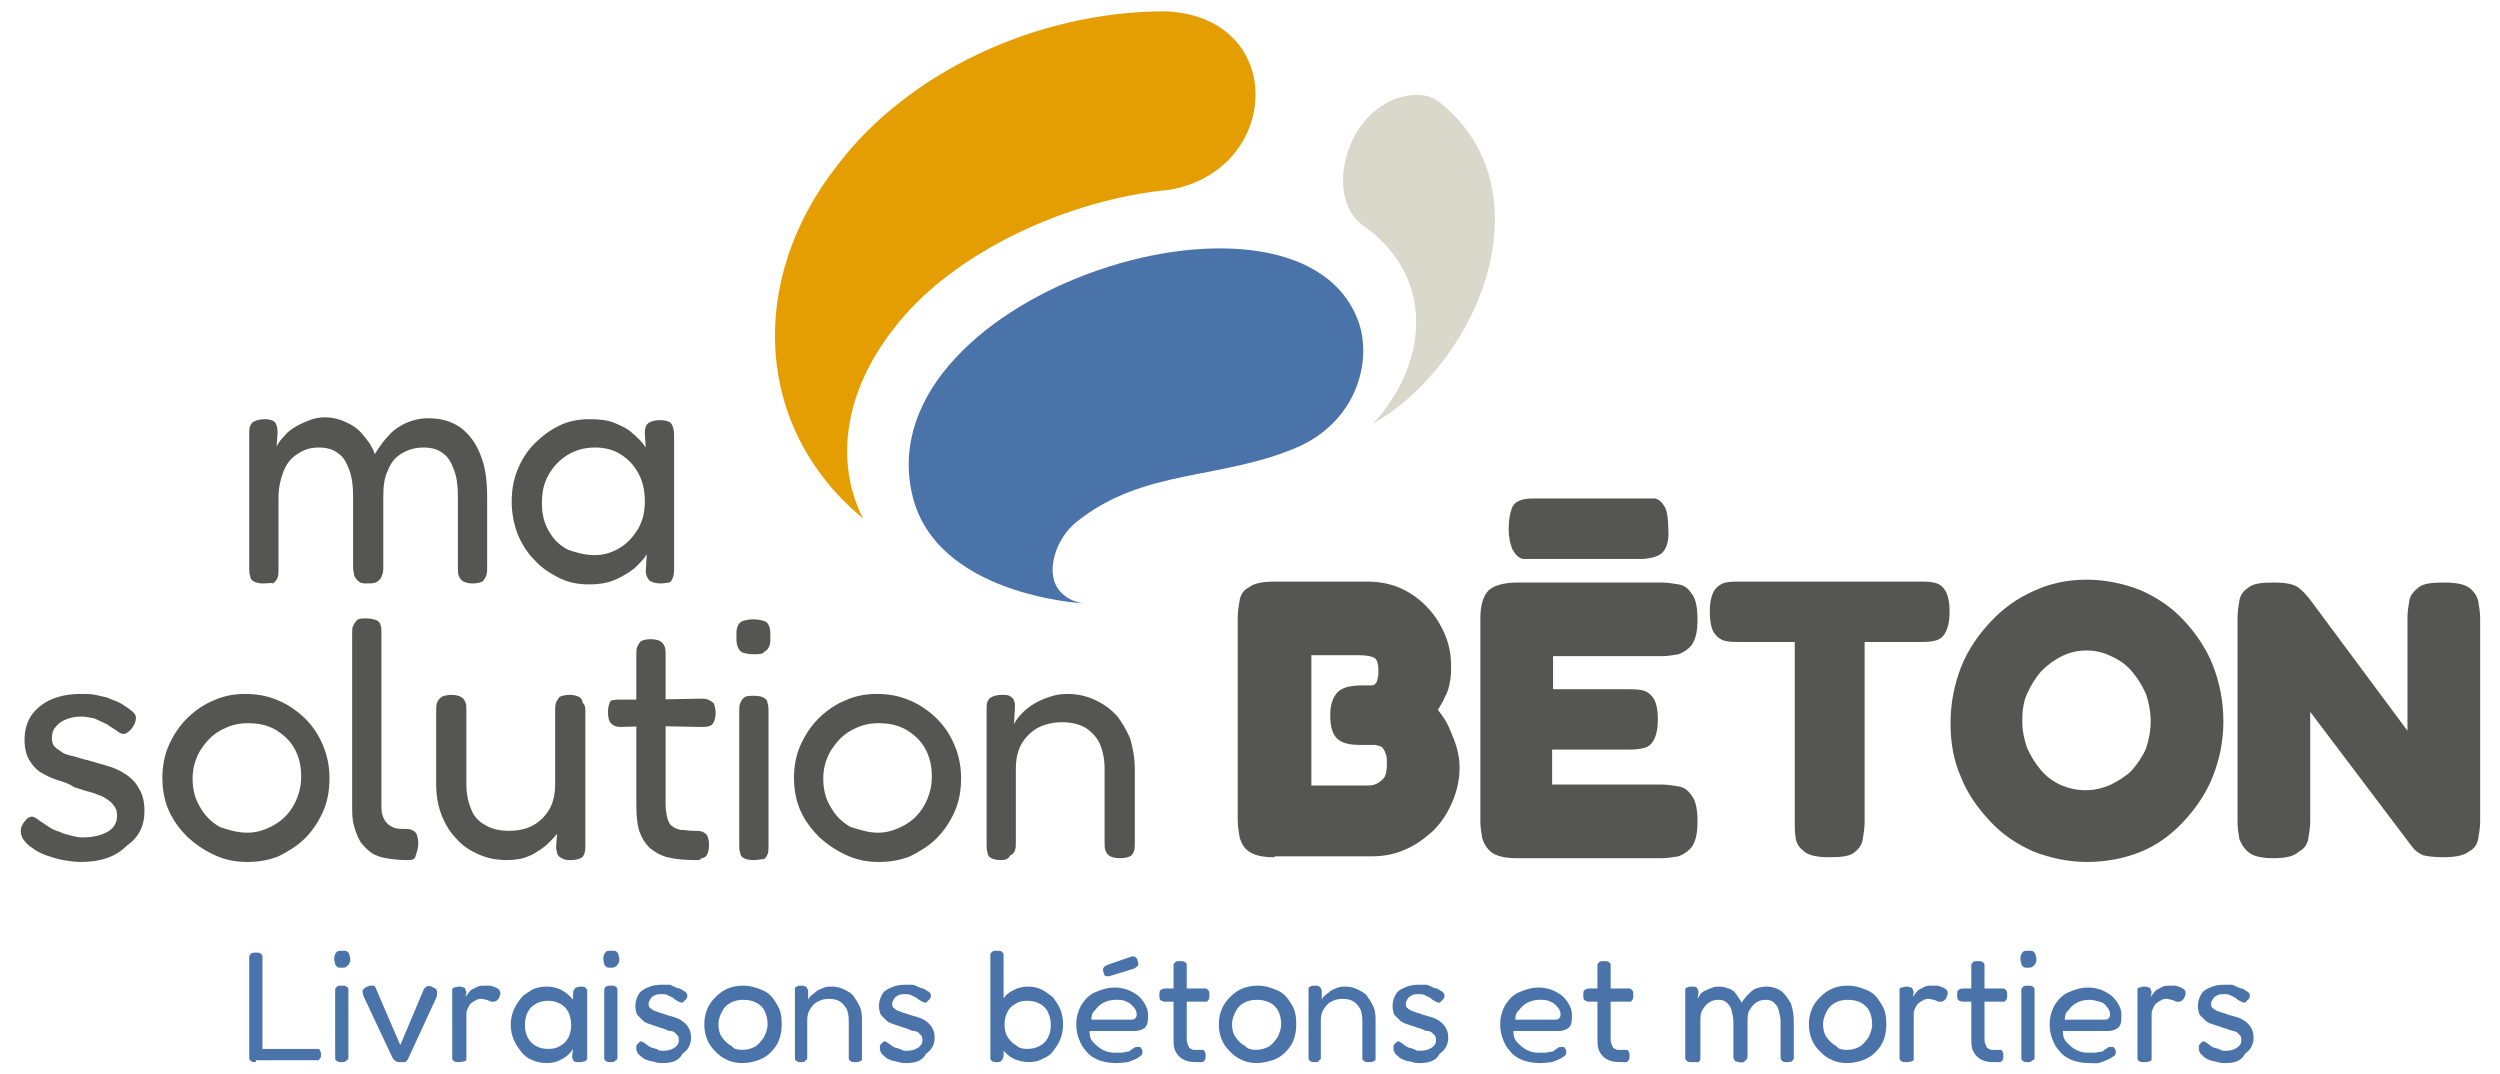 <?xml version="1.0" encoding="utf-8"?>
<!-- Generator: Adobe Illustrator 27.8.0, SVG Export Plug-In . SVG Version: 6.00 Build 0)  -->
<svg version="1.1" id="Calque_1" xmlns="http://www.w3.org/2000/svg" xmlns:xlink="http://www.w3.org/1999/xlink" x="0px" y="0px"
	 viewBox="0 0 264.8 113.8" style="enable-background:new 0 0 264.8 113.8;" xml:space="preserve">
<style type="text/css">
	.st0{fill:#555552;}
	.st1{fill:#E59E02;}
	.st2{fill:#4973A9;}
	.st3{fill:#DAD8CA;}
</style>
<g>
	<g>
		<path class="st0" d="M135,90.8c-1.3,0-2.1-0.2-2.7-0.6s-0.8-0.9-1-1.5c-0.1-0.6-0.2-1.2-0.2-1.9V65.4c0-0.6,0.1-1.2,0.2-1.8
			c0.1-0.6,0.4-1.1,1-1.4c0.5-0.4,1.4-0.6,2.7-0.6h9.8c1.7,0,3.2,0.4,4.5,1.2c1.3,0.8,2.4,1.9,3.2,3.3c0.8,1.4,1.2,2.8,1.2,4.4
			c0,0.5,0,1.1-0.1,1.6c-0.1,0.5-0.2,1.1-0.5,1.6c-0.2,0.5-0.5,1-0.8,1.5c0.5,0.6,0.9,1.2,1.2,1.9c0.3,0.7,0.6,1.4,0.8,2.1
			c0.2,0.7,0.3,1.4,0.3,2.1c0,1.3-0.3,2.6-0.8,3.7c-0.5,1.2-1.2,2.2-2,3c-0.9,0.8-1.8,1.5-3,2c-1.1,0.5-2.3,0.7-3.5,0.7H135z
			 M138.8,83.2h6c0.2,0,0.5,0,0.8-0.1c0.3-0.1,0.6-0.3,0.9-0.6c0.3-0.3,0.4-0.9,0.4-1.6c0-0.4,0-0.7-0.1-1c-0.1-0.3-0.2-0.5-0.3-0.6
			c-0.1-0.2-0.3-0.3-0.5-0.3c-0.2-0.1-0.4-0.1-0.6-0.1c-0.2,0-0.5,0-0.8,0H144c-1.1,0-1.9-0.2-2.4-0.7c-0.5-0.5-0.7-1.3-0.7-2.5
			c0-1.1,0.3-1.9,0.8-2.4c0.5-0.5,1.4-0.7,2.5-0.7h0.5c0.2,0,0.4,0,0.6,0c0.2,0,0.3-0.1,0.4-0.2c0.1-0.1,0.2-0.3,0.2-0.5
			c0.1-0.2,0.1-0.5,0.1-0.9c0-0.6-0.1-1.1-0.4-1.3c-0.3-0.2-0.9-0.3-1.7-0.3h-5V83.2z"/>
		<path class="st0" d="M160.7,90.9c-1.3,0-2.1-0.2-2.7-0.6c-0.5-0.4-0.8-0.9-1-1.5c-0.1-0.6-0.2-1.2-0.2-1.8V65.5
			c0-1.4,0.3-2.4,0.9-3c0.6-0.5,1.6-0.8,3.1-0.8H176c0.6,0,1.2,0.1,1.8,0.2c0.6,0.1,1,0.4,1.4,1c0.4,0.5,0.6,1.4,0.6,2.7
			c0,1.3-0.2,2.1-0.6,2.7c-0.4,0.5-0.9,0.8-1.4,1c-0.6,0.1-1.2,0.2-1.8,0.2h-11.5V73h7.7c0.6,0,1.2,0,1.7,0.1
			c0.5,0.1,0.9,0.4,1.2,0.8c0.3,0.4,0.5,1.2,0.5,2.3c0,1.1-0.2,1.8-0.5,2.3c-0.3,0.5-0.7,0.7-1.3,0.8c-0.5,0.1-1.1,0.1-1.8,0.1h-7.6
			v3.7H176c0.6,0,1.2,0.1,1.8,0.2c0.6,0.1,1,0.4,1.4,1c0.4,0.5,0.6,1.4,0.6,2.7c0,1.3-0.2,2.1-0.6,2.7c-0.4,0.5-0.9,0.8-1.4,1
			c-0.6,0.1-1.2,0.2-1.8,0.2H160.7z M161.3,59.2c-0.5-0.1-0.8-0.5-1.1-1c-0.2-0.5-0.4-1.2-0.4-2.1c0-1.2,0.2-2.1,0.5-2.6
			c0.4-0.5,1.1-0.7,2.1-0.7l12.9,0c0.5,0.1,0.8,0.5,1.1,1c0.2,0.5,0.3,1.2,0.3,2.1c0.1,1.2-0.1,2-0.5,2.5c-0.4,0.5-1.1,0.7-2.1,0.8
			L161.3,59.2z"/>
		<path class="st0" d="M203.3,61.6c0.5,0,1,0,1.5,0.1c0.5,0.1,0.9,0.3,1.2,0.8c0.3,0.4,0.5,1.2,0.5,2.3c0,1.1-0.2,1.8-0.5,2.3
			c-0.3,0.5-0.7,0.7-1.2,0.8c-0.5,0.1-1,0.1-1.5,0.1h-5.8v19.1c0,0.6-0.1,1.2-0.2,1.8c-0.1,0.6-0.4,1-0.9,1.4
			c-0.5,0.4-1.4,0.5-2.7,0.5c-1.2,0-2.1-0.2-2.6-0.6c-0.5-0.4-0.8-0.8-0.9-1.4c-0.1-0.6-0.1-1.2-0.1-1.8v-19h-5.8
			c-0.5,0-1,0-1.5-0.1c-0.5-0.1-0.9-0.4-1.2-0.8c-0.3-0.4-0.5-1.2-0.5-2.3c0-1.1,0.2-1.8,0.5-2.3c0.3-0.4,0.7-0.7,1.2-0.8
			c0.5-0.1,1-0.1,1.5-0.1H203.3z"/>
		<path class="st0" d="M221.1,91.3c-2,0-3.9-0.4-5.7-1.1c-1.8-0.8-3.3-1.8-4.6-3.2c-1.3-1.4-2.4-2.9-3.1-4.7
			c-0.8-1.8-1.1-3.7-1.1-5.7c0-2.1,0.4-4.1,1.1-5.9c0.7-1.8,1.8-3.4,3.1-4.8c1.3-1.4,2.8-2.5,4.6-3.3c1.7-0.8,3.6-1.2,5.6-1.2
			c2,0,3.9,0.4,5.7,1.1c1.8,0.8,3.3,1.8,4.6,3.2c1.3,1.4,2.4,3,3.1,4.8s1.1,3.8,1.1,5.9c0,2.1-0.4,4-1.1,5.8
			c-0.7,1.8-1.8,3.4-3.1,4.8c-1.3,1.4-2.8,2.5-4.5,3.2S223.1,91.3,221.1,91.3z M220.9,83.7c0.9,0,1.8-0.2,2.7-0.6
			c0.8-0.4,1.6-0.9,2.2-1.5c0.6-0.7,1.1-1.4,1.5-2.3c0.3-0.9,0.5-1.9,0.5-2.9s-0.2-2-0.5-2.9c-0.4-0.9-0.9-1.7-1.5-2.4
			c-0.6-0.7-1.3-1.2-2.2-1.6c-0.8-0.4-1.7-0.6-2.6-0.6c-0.9,0-1.8,0.2-2.6,0.6c-0.8,0.4-1.5,0.9-2.2,1.6c-0.6,0.7-1.1,1.5-1.5,2.4
			c-0.4,0.9-0.5,1.8-0.5,2.9c0,1,0.2,1.9,0.5,2.8c0.4,0.9,0.9,1.7,1.5,2.4c0.6,0.7,1.3,1.2,2.2,1.6C219.1,83.5,220,83.7,220.9,83.7z
			"/>
		<path class="st0" d="M240.8,90.9c-1.2,0-2.1-0.2-2.6-0.6c-0.5-0.4-0.8-0.9-1-1.4c-0.1-0.6-0.2-1.2-0.2-1.8V65.4
			c0-0.6,0.1-1.2,0.2-1.8c0.1-0.6,0.4-1,1-1.4c0.5-0.4,1.4-0.5,2.7-0.5c1.2,0,2.1,0.2,2.5,0.5c0.4,0.3,0.8,0.7,1.2,1.2l10.4,14v-12
			c0-0.6,0.1-1.2,0.2-1.8c0.1-0.6,0.5-1,1-1.4c0.5-0.4,1.4-0.5,2.7-0.5c1.3,0,2.2,0.2,2.7,0.6c0.5,0.4,0.8,0.9,0.9,1.4
			c0.1,0.6,0.2,1.2,0.2,1.8v21.5c0,0.6-0.1,1.2-0.2,1.8c-0.1,0.6-0.4,1.1-1,1.4c-0.5,0.4-1.4,0.6-2.7,0.6c-0.9,0-1.7-0.1-2.1-0.2
			c-0.5-0.2-0.9-0.5-1.2-0.9l-10.8-14.3v11.6c0,0.6-0.1,1.2-0.2,1.8c-0.1,0.6-0.4,1.1-1,1.4C243,90.7,242.1,90.9,240.8,90.9z"/>
	</g>
	<g>
		<g>
			<path class="st0" d="M8.5,91.3c-0.6,0-1.2-0.1-1.8-0.2c-0.6-0.1-1.2-0.3-1.8-0.5c-0.6-0.2-1.1-0.5-1.5-0.8c-0.5-0.3-0.8-0.7-1-1
				c-0.1-0.2-0.2-0.5-0.2-0.7c0-0.2,0-0.4,0.1-0.6c0.1-0.2,0.2-0.4,0.4-0.6c0.2-0.3,0.5-0.4,0.7-0.4c0.2,0,0.5,0.2,0.9,0.5
				c0.3,0.2,0.6,0.4,0.9,0.6c0.3,0.2,0.7,0.4,1.1,0.5c0.4,0.2,0.8,0.3,1.2,0.4c0.4,0.1,0.8,0.2,1.2,0.2c1.1,0,2-0.2,2.7-0.6
				c0.7-0.4,1-1,1-1.7c0-0.4-0.1-0.8-0.3-1c-0.2-0.3-0.4-0.5-0.7-0.7c-0.3-0.2-0.6-0.4-1-0.5c-0.4-0.2-0.8-0.3-1.2-0.4
				c-0.4-0.1-0.9-0.3-1.3-0.4C7.3,83,6.7,82.8,6,82.6c-0.6-0.2-1.2-0.5-1.7-0.8c-0.5-0.3-0.9-0.8-1.2-1.3c-0.3-0.5-0.5-1.2-0.5-2.1
				c0-1,0.2-1.8,0.7-2.6c0.5-0.7,1.2-1.3,2.1-1.7c0.9-0.4,2-0.6,3.2-0.6c0.5,0,1,0,1.5,0.1c0.5,0.1,0.9,0.2,1.3,0.3
				c0.4,0.2,0.8,0.3,1.2,0.5c0.4,0.2,0.8,0.5,1.1,0.7c0.4,0.3,0.7,0.6,0.7,0.9c0,0.3-0.1,0.7-0.4,1.1c-0.2,0.3-0.5,0.5-0.7,0.6
				c-0.3,0.1-0.5,0-0.8-0.2c-0.4-0.3-0.8-0.5-1.2-0.8c-0.4-0.2-0.9-0.4-1.3-0.6c-0.5-0.1-0.9-0.2-1.4-0.2c-0.6,0-1.1,0.1-1.6,0.3
				c-0.5,0.2-0.8,0.4-1.1,0.8c-0.3,0.3-0.4,0.7-0.4,1.2c0,0.4,0.1,0.7,0.3,0.9c0.2,0.2,0.5,0.4,0.8,0.6c0.3,0.2,0.7,0.3,1.2,0.4
				c0.4,0.1,0.9,0.3,1.4,0.4c0.7,0.2,1.4,0.4,2.1,0.6s1.4,0.5,2,0.9c0.6,0.4,1.1,0.9,1.4,1.5c0.4,0.6,0.6,1.4,0.6,2.4
				c0,1.6-0.6,2.8-1.9,3.7C12.2,90.8,10.6,91.3,8.5,91.3z"/>
			<path class="st0" d="M26.2,91.3c-1.2,0-2.3-0.2-3.4-0.7c-1.1-0.5-2-1.1-2.9-1.9c-0.8-0.8-1.5-1.7-2-2.8c-0.5-1.1-0.7-2.3-0.7-3.5
				c0-1.2,0.2-2.4,0.7-3.5c0.5-1.1,1.1-2,1.9-2.8c0.8-0.8,1.8-1.5,2.8-1.9c1.1-0.5,2.2-0.7,3.4-0.7c1.7,0,3.1,0.4,4.5,1.2
				c1.3,0.8,2.4,1.8,3.2,3.2s1.2,2.9,1.2,4.5c0,1.3-0.2,2.5-0.7,3.6c-0.5,1.1-1.1,2-1.9,2.8c-0.8,0.8-1.8,1.4-2.8,1.9
				C28.5,91.1,27.4,91.3,26.2,91.3z M26.2,88.2c1,0,1.9-0.3,2.8-0.8c0.9-0.5,1.6-1.2,2.1-2.1c0.5-0.9,0.8-1.9,0.8-3s-0.2-2.1-0.7-3
				c-0.5-0.9-1.2-1.5-2-2c-0.9-0.5-1.8-0.7-3-0.7c-1.1,0-2,0.3-2.9,0.8c-0.9,0.5-1.5,1.2-2.1,2.1c-0.5,0.9-0.8,1.8-0.8,3
				c0,1.2,0.3,2.2,0.8,3c0.5,0.9,1.2,1.6,2.1,2.1C24.2,87.9,25.1,88.2,26.2,88.2z"/>
			<path class="st0" d="M43,91.1c-0.8,0-1.5-0.1-2.1-0.2s-1.2-0.3-1.6-0.6c-0.4-0.3-0.8-0.7-1.1-1.1c-0.3-0.5-0.5-1-0.7-1.7
				s-0.2-1.4-0.2-2.3v-18c0-0.4,0-0.7,0.1-0.9c0.1-0.2,0.2-0.4,0.4-0.6s0.6-0.2,1-0.2c0.5,0,0.8,0.1,1.1,0.2
				c0.2,0.1,0.4,0.3,0.4,0.5c0.1,0.2,0.1,0.5,0.1,0.9v18c0,0.5,0,0.9,0.1,1.2c0.1,0.3,0.2,0.6,0.5,0.9c0.2,0.2,0.5,0.4,0.8,0.5
				c0.3,0.1,0.7,0.1,1.1,0.1c0.3,0,0.5,0,0.7,0.1c0.2,0.1,0.4,0.2,0.5,0.4s0.2,0.6,0.2,1c0,0.5-0.1,0.8-0.2,1.1S44,90.9,43.8,91
				C43.6,91.1,43.3,91.1,43,91.1z"/>
			<path class="st0" d="M53.7,91.1c-1.1,0-2.1-0.2-3-0.6c-0.9-0.4-1.7-0.9-2.3-1.6c-0.7-0.7-1.2-1.5-1.6-2.5c-0.4-1-0.6-2.1-0.6-3.3
				v-7.8c0-0.3,0-0.6,0.1-0.9c0.1-0.2,0.2-0.4,0.5-0.6c0.2-0.1,0.6-0.2,1-0.2c0.5,0,0.8,0.1,1,0.2c0.2,0.1,0.4,0.3,0.5,0.6
				c0.1,0.2,0.1,0.5,0.1,0.9v7.8c0,1,0.2,1.9,0.5,2.6c0.3,0.8,0.8,1.3,1.5,1.7c0.7,0.4,1.5,0.6,2.5,0.6c1,0,1.9-0.2,2.6-0.6
				c0.7-0.4,1.3-1,1.7-1.7s0.6-1.6,0.6-2.6v-7.8c0-0.3,0-0.6,0.1-0.9c0.1-0.2,0.2-0.4,0.4-0.6c0.2-0.1,0.6-0.2,1-0.2
				c0.5,0,0.8,0.1,1,0.2c0.2,0.1,0.4,0.3,0.4,0.6C62,74.7,62,75,62,75.3v14.3c0,0.3,0,0.5-0.1,0.8s-0.2,0.4-0.4,0.5
				c-0.2,0.1-0.6,0.2-1,0.2c-0.3,0-0.6,0-0.8-0.1c-0.2-0.1-0.4-0.2-0.5-0.3c-0.1-0.1-0.2-0.3-0.2-0.4c0-0.2-0.1-0.3-0.1-0.5l0.1-1.5
				c-0.2,0.3-0.5,0.6-0.9,1c-0.3,0.3-0.7,0.6-1.2,0.9c-0.4,0.3-0.9,0.5-1.5,0.7C55,91,54.4,91.1,53.7,91.1z"/>
			<path class="st0" d="M65.6,74.1l3.5,0l5-0.1c0.3,0,0.6,0,0.9,0.1c0.2,0.1,0.4,0.2,0.6,0.4c0.1,0.2,0.2,0.6,0.2,1s-0.1,0.8-0.2,1
				c-0.1,0.2-0.3,0.4-0.5,0.4c-0.2,0.1-0.5,0.1-0.9,0.1l-4.9-0.1l-3.6,0.1c-0.5,0-0.8-0.2-1-0.4c-0.2-0.2-0.3-0.6-0.3-1.2
				c0-0.5,0.1-0.9,0.3-1.2C64.7,74.2,65.1,74.1,65.6,74.1z M73.6,91.1c-1.1,0-2.1-0.1-2.9-0.3c-0.8-0.2-1.4-0.6-1.9-1
				c-0.5-0.5-0.8-1-1.1-1.8c-0.2-0.7-0.3-1.6-0.3-2.7V69.4c0-0.4,0-0.7,0.1-0.9c0.1-0.2,0.2-0.4,0.4-0.6c0.2-0.1,0.6-0.2,1-0.2
				c0.5,0,0.8,0.1,1,0.2c0.2,0.1,0.4,0.3,0.5,0.6c0.1,0.2,0.1,0.5,0.1,0.8v15.9c0,0.6,0.1,1.1,0.2,1.5c0.1,0.4,0.3,0.7,0.5,0.8
				c0.2,0.2,0.5,0.3,0.9,0.4c0.4,0,0.9,0.1,1.4,0.1c0.4,0,0.7,0,0.9,0.1c0.2,0.1,0.4,0.2,0.5,0.4c0.1,0.2,0.2,0.5,0.2,1
				c0,0.5-0.1,0.8-0.2,1c-0.1,0.2-0.3,0.4-0.6,0.4C74.2,91.1,74,91.1,73.6,91.1z"/>
			<path class="st0" d="M79.8,69.3c-0.5,0-0.9-0.1-1.2-0.2c-0.3-0.2-0.4-0.4-0.5-0.7s-0.1-0.6-0.1-1s0-0.7,0.1-1
				c0.1-0.3,0.3-0.5,0.5-0.6c0.3-0.1,0.7-0.2,1.2-0.2c0.5,0,0.9,0.1,1.2,0.2c0.3,0.1,0.4,0.4,0.5,0.6c0.1,0.3,0.1,0.6,0.1,1
				c0,0.4,0,0.7-0.1,1c-0.1,0.3-0.3,0.5-0.5,0.6C80.8,69.3,80.4,69.3,79.8,69.3z M79.8,91.1c-0.5,0-0.8-0.1-1-0.2
				c-0.2-0.1-0.4-0.3-0.4-0.6c-0.1-0.2-0.1-0.5-0.1-0.9V75.3c0-0.3,0-0.6,0.1-0.8c0.1-0.3,0.2-0.4,0.4-0.6s0.6-0.2,1.1-0.2
				c0.5,0,0.8,0.1,1,0.2c0.2,0.1,0.4,0.3,0.4,0.6c0.1,0.3,0.1,0.5,0.1,0.9v14.2c0,0.3,0,0.6-0.1,0.9c-0.1,0.2-0.2,0.4-0.4,0.5
				C80.6,91,80.3,91.1,79.8,91.1z"/>
			<path class="st0" d="M93.1,91.3c-1.2,0-2.3-0.2-3.4-0.7c-1.1-0.5-2-1.1-2.9-1.9c-0.8-0.8-1.5-1.7-2-2.8c-0.5-1.1-0.7-2.3-0.7-3.5
				c0-1.2,0.2-2.4,0.7-3.5c0.5-1.1,1.1-2,1.9-2.8c0.8-0.8,1.8-1.5,2.8-1.9c1.1-0.5,2.2-0.7,3.4-0.7c1.7,0,3.1,0.4,4.5,1.2
				c1.3,0.8,2.4,1.8,3.2,3.2s1.2,2.9,1.2,4.5c0,1.3-0.2,2.5-0.7,3.6c-0.5,1.1-1.1,2-1.9,2.8c-0.8,0.8-1.8,1.4-2.8,1.9
				C95.4,91.1,94.3,91.3,93.1,91.3z M93,88.2c1,0,1.9-0.3,2.8-0.8c0.9-0.5,1.6-1.2,2.1-2.1c0.5-0.9,0.8-1.9,0.8-3s-0.2-2.1-0.7-3
				c-0.5-0.9-1.2-1.5-2-2c-0.9-0.5-1.8-0.7-3-0.7c-1.1,0-2,0.3-2.9,0.8c-0.9,0.5-1.5,1.2-2.1,2.1c-0.5,0.9-0.8,1.8-0.8,3
				c0,1.2,0.3,2.2,0.8,3c0.5,0.9,1.2,1.6,2.1,2.1C91.1,87.9,92,88.2,93,88.2z"/>
			<path class="st0" d="M106,91.1c-0.5,0-0.8-0.1-1-0.2c-0.2-0.1-0.4-0.3-0.4-0.6c-0.1-0.2-0.1-0.5-0.1-0.9V75.1
				c0-0.3,0-0.6,0.1-0.8c0.1-0.2,0.2-0.4,0.5-0.5c0.2-0.1,0.6-0.2,1-0.2c0.4,0,0.6,0,0.8,0.1c0.2,0.1,0.3,0.2,0.4,0.3
				c0.1,0.1,0.1,0.3,0.2,0.5c0,0.2,0,0.3,0,0.5l-0.1,1.7c0.2-0.4,0.5-0.8,0.9-1.2s0.8-0.7,1.3-1c0.5-0.3,1-0.5,1.6-0.7
				c0.6-0.2,1.2-0.3,1.8-0.3c1.1,0,2,0.2,2.9,0.6c0.9,0.4,1.6,0.9,2.3,1.6c0.6,0.7,1.1,1.6,1.5,2.5c0.3,1,0.5,2.1,0.5,3.3v7.8
				c0,0.3,0,0.6-0.1,0.9c-0.1,0.2-0.2,0.4-0.4,0.5c-0.2,0.1-0.6,0.2-1.1,0.2c-0.5,0-0.8-0.1-1-0.2c-0.2-0.1-0.4-0.3-0.5-0.6
				c-0.1-0.2-0.1-0.5-0.1-0.9v-7.8c0-1-0.2-1.9-0.5-2.6c-0.3-0.7-0.9-1.3-1.5-1.7c-0.7-0.4-1.5-0.6-2.5-0.6c-1,0-1.8,0.2-2.6,0.6
				c-0.7,0.4-1.3,1-1.7,1.7c-0.4,0.7-0.6,1.6-0.6,2.6v7.8c0,0.3,0,0.6-0.1,0.9c-0.1,0.2-0.2,0.4-0.5,0.5
				C106.8,91,106.5,91.1,106,91.1z"/>
		</g>
		<g>
			<path class="st0" d="M27.9,61.8c-0.5,0-0.8-0.1-1-0.2c-0.2-0.1-0.4-0.3-0.4-0.6c-0.1-0.2-0.1-0.5-0.1-0.9V45.9
				c0-0.3,0-0.6,0.1-0.8c0.1-0.2,0.2-0.4,0.5-0.5c0.2-0.1,0.6-0.2,1-0.2c0.5,0,0.9,0.1,1.1,0.3s0.3,0.6,0.3,1.1l-0.1,1.5
				c0.2-0.4,0.4-0.7,0.8-1.1c0.3-0.4,0.7-0.7,1.2-1s1-0.5,1.5-0.7c0.5-0.2,1.1-0.3,1.6-0.3c0.8,0,1.6,0.2,2.2,0.5
				c0.7,0.3,1.3,0.7,1.8,1.3c0.5,0.6,1,1.2,1.3,2.1c0.5-0.8,1-1.5,1.5-2c0.5-0.6,1.2-1,1.8-1.3c0.7-0.3,1.5-0.5,2.3-0.5
				c1.4,0,2.5,0.3,3.5,1c0.9,0.7,1.6,1.6,2.1,2.9c0.5,1.2,0.7,2.7,0.7,4.4v7.5c0,0.3,0,0.6-0.1,0.9c-0.1,0.2-0.2,0.4-0.4,0.6
				c-0.2,0.1-0.6,0.2-1,0.2c-0.5,0-0.8-0.1-1-0.2c-0.2-0.1-0.4-0.3-0.5-0.6c-0.1-0.2-0.1-0.5-0.1-0.9v-7.5c0-1.1-0.1-2-0.4-2.8
				c-0.3-0.8-0.6-1.4-1.2-1.8c-0.5-0.4-1.2-0.6-2-0.6c-0.9,0-1.6,0.2-2.3,0.6c-0.7,0.4-1.2,1-1.5,1.8c-0.4,0.8-0.5,1.7-0.5,2.8v7.6
				c0,0.4-0.1,0.7-0.2,0.9c-0.1,0.3-0.4,0.5-0.6,0.6c-0.3,0.1-0.6,0.1-1.1,0.1c-0.4,0-0.6-0.1-0.8-0.3c-0.2-0.2-0.3-0.3-0.4-0.6
				c0-0.2-0.1-0.5-0.1-0.8v-7.5c0-1.1-0.1-2-0.4-2.8s-0.6-1.4-1.2-1.8c-0.5-0.4-1.2-0.6-2-0.6c-0.9,0-1.6,0.2-2.3,0.7
				c-0.7,0.4-1.2,1.1-1.5,1.9s-0.5,1.7-0.5,2.7v7.6c0,0.3,0,0.6-0.1,0.9c-0.1,0.2-0.2,0.4-0.5,0.6C28.7,61.7,28.4,61.8,27.9,61.8z"
				/>
			<path class="st0" d="M70,61.8c-0.5,0-0.9-0.1-1.2-0.3c-0.2-0.2-0.4-0.6-0.4-1l0.1-1.8c-0.2,0.4-0.6,0.8-1.1,1.3s-1.2,0.9-2,1.3
				s-1.8,0.6-3,0.6c-1.2,0-2.2-0.2-3.2-0.7c-1-0.5-1.9-1.1-2.6-1.9c-0.8-0.8-1.4-1.8-1.8-2.8c-0.4-1.1-0.6-2.2-0.6-3.4
				c0-1.2,0.2-2.3,0.6-3.3s1-2,1.8-2.8s1.6-1.4,2.6-1.9c1-0.5,2.1-0.7,3.2-0.7c1.1,0,2,0.1,2.7,0.4c0.7,0.3,1.4,0.6,1.9,1.1
				c0.5,0.4,1,0.9,1.4,1.5l-0.1-1.5c0-0.5,0.1-0.9,0.4-1.1c0.3-0.2,0.7-0.3,1.2-0.3c0.5,0,0.8,0.1,1,0.2c0.2,0.1,0.3,0.3,0.4,0.6
				c0.1,0.3,0.1,0.6,0.1,1v13.9c0,0.3,0,0.6-0.1,0.9c-0.1,0.3-0.2,0.5-0.4,0.6C70.7,61.7,70.4,61.8,70,61.8z M63,58.8
				c1,0,1.9-0.3,2.7-0.8s1.4-1.2,1.9-2c0.5-0.9,0.7-1.8,0.7-2.9c0-1.1-0.2-2.1-0.7-3c-0.5-0.9-1.1-1.5-1.9-2
				c-0.8-0.5-1.7-0.7-2.7-0.7c-1.1,0-2.1,0.3-2.9,0.8s-1.5,1.2-2,2.1c-0.5,0.9-0.7,1.8-0.7,3c0,1.1,0.2,2,0.7,2.9
				c0.5,0.9,1.1,1.5,2,2C60.9,58.5,61.9,58.8,63,58.8z"/>
		</g>
	</g>
	<g>
		<path class="st1" d="M123.4,1.2c-13.5,0-27.2,6.4-34.7,16.3c-9.6,12.2-8.8,27.9,2.7,37.4c-3.1-6.2-1.8-13.6,3.2-20
			c6.1-8.1,18.5-13.8,29.3-14.8C135.8,18,136.4,1.7,123.4,1.2z"/>
		<path class="st2" d="M144,34.4c-5.8-17.9-52.2-3.5-47.4,17.9c2.4,10.8,18.1,11.6,18.1,11.6s-1.9-0.2-2.8-1.8c-1-1.8-0.1-5,2.1-6.8
			c7.2-5.8,15.6-4.4,23.8-8.1C143.8,44.3,145.2,38.3,144,34.4z"/>
		<path class="st3" d="M145.4,44.9c11.5-6.6,18.7-25.1,6.9-34.2c-1.3-1-3.8-0.8-5.6,0.3c-4.7,2.7-6,10.3-2.3,12.9
			C152.3,29.5,151.1,38.8,145.4,44.9z"/>
	</g>
	<g>
		<path class="st2" d="M27.1,112.5c-0.2,0-0.4,0-0.5-0.1c-0.1-0.1-0.2-0.1-0.2-0.3c0-0.1,0-0.2,0-0.4v-10c0-0.2,0-0.3,0-0.4
			c0-0.1,0.1-0.2,0.2-0.3c0.1-0.1,0.3-0.1,0.5-0.1s0.4,0,0.5,0.1c0.1,0.1,0.2,0.1,0.2,0.3c0,0.1,0,0.2,0,0.4v9.4h5.5
			c0.1,0,0.3,0,0.4,0c0.1,0,0.2,0.1,0.2,0.2c0.1,0.1,0.1,0.2,0.1,0.4c0,0.2,0,0.3-0.1,0.4s-0.1,0.2-0.2,0.2c-0.1,0-0.2,0-0.4,0H27.1
			z"/>
		<path class="st2" d="M36.2,102.5c-0.2,0-0.4,0-0.5-0.1c-0.1-0.1-0.2-0.2-0.2-0.3c0-0.1-0.1-0.3-0.1-0.5c0-0.2,0-0.3,0.1-0.5
			c0-0.1,0.1-0.2,0.2-0.3c0.1-0.1,0.3-0.1,0.6-0.1c0.2,0,0.4,0,0.5,0.1c0.1,0.1,0.2,0.2,0.2,0.3c0,0.1,0.1,0.3,0.1,0.5
			c0,0.2,0,0.3-0.1,0.4c0,0.1-0.1,0.2-0.2,0.3C36.6,102.5,36.5,102.5,36.2,102.5z M36.2,112.5c-0.2,0-0.4,0-0.5-0.1
			c-0.1-0.1-0.2-0.1-0.2-0.3c0-0.1,0-0.2,0-0.4v-6.5c0-0.1,0-0.3,0-0.4c0-0.1,0.1-0.2,0.2-0.3c0.1-0.1,0.3-0.1,0.5-0.1
			c0.2,0,0.4,0,0.5,0.1c0.1,0.1,0.2,0.1,0.2,0.3c0,0.1,0,0.2,0,0.4v6.5c0,0.2,0,0.3,0,0.4c0,0.1-0.1,0.2-0.2,0.2
			C36.6,112.5,36.4,112.5,36.2,112.5z"/>
		<path class="st2" d="M42.4,112.5c-0.2,0-0.3,0-0.5-0.1c-0.1-0.1-0.2-0.2-0.3-0.3l-3.1-6.6c-0.1-0.3-0.1-0.5-0.1-0.6
			c0.1-0.1,0.2-0.3,0.5-0.4c0.2-0.1,0.4-0.1,0.6-0.1c0.2,0,0.3,0.2,0.4,0.5l2.5,5.8l2.4-5.7c0.1-0.3,0.2-0.4,0.4-0.5
			c0.1-0.1,0.4-0.1,0.7,0.1c0.3,0.1,0.4,0.3,0.4,0.5c0,0.2,0,0.4-0.1,0.6l-3,6.5c-0.1,0.1-0.1,0.2-0.3,0.3
			C42.8,112.5,42.6,112.5,42.4,112.5z"/>
		<path class="st2" d="M48.6,112.5c-0.2,0-0.4,0-0.5-0.1c-0.1-0.1-0.2-0.1-0.2-0.3c0-0.1,0-0.2,0-0.4v-6.5c0-0.2,0-0.3,0-0.4
			c0-0.1,0.1-0.2,0.2-0.2c0.1,0,0.3-0.1,0.5-0.1c0.2,0,0.3,0,0.5,0.1c0.1,0,0.2,0.1,0.2,0.2s0.1,0.2,0.1,0.3l-0.1,0.5
			c0.1-0.1,0.2-0.3,0.3-0.4c0.1-0.1,0.2-0.3,0.4-0.4c0.2-0.1,0.4-0.2,0.6-0.3c0.2-0.1,0.5-0.1,0.8-0.1c0.2,0,0.3,0,0.5,0
			c0.1,0,0.3,0.1,0.4,0.1c0.1,0.1,0.3,0.1,0.4,0.2c0.1,0.1,0.2,0.1,0.2,0.2c0.1,0.1,0.1,0.2,0.1,0.3c0,0.2-0.1,0.4-0.2,0.6
			c-0.2,0.2-0.3,0.3-0.5,0.3c-0.1,0-0.2,0-0.3,0c-0.1,0-0.1-0.1-0.2-0.1c-0.1,0-0.1-0.1-0.3-0.1c-0.1,0-0.3-0.1-0.5-0.1
			c-0.2,0-0.3,0-0.5,0.1c-0.2,0.1-0.4,0.2-0.5,0.3c-0.2,0.1-0.3,0.3-0.4,0.5s-0.2,0.4-0.2,0.7v4.4c0,0.2,0,0.3,0,0.4
			c0,0.1-0.1,0.2-0.2,0.2C48.9,112.5,48.8,112.5,48.6,112.5z"/>
		<path class="st2" d="M61.3,112.5c-0.2,0-0.4,0-0.5-0.1c-0.1-0.1-0.2-0.3-0.2-0.5l0.1-0.8c-0.1,0.2-0.3,0.4-0.5,0.6
			s-0.5,0.4-0.9,0.6c-0.4,0.2-0.8,0.3-1.4,0.3c-0.5,0-1-0.1-1.5-0.3s-0.9-0.5-1.2-0.9c-0.3-0.4-0.6-0.8-0.8-1.3
			c-0.2-0.5-0.3-1-0.3-1.6c0-0.5,0.1-1,0.3-1.5c0.2-0.5,0.5-0.9,0.8-1.3s0.8-0.6,1.2-0.9c0.5-0.2,0.9-0.3,1.5-0.3
			c0.5,0,0.9,0.1,1.2,0.2c0.3,0.1,0.6,0.3,0.9,0.5c0.2,0.2,0.5,0.4,0.7,0.7l0-0.7c0-0.2,0.1-0.4,0.2-0.5s0.3-0.2,0.6-0.2
			c0.2,0,0.4,0,0.5,0.1c0.1,0.1,0.2,0.2,0.2,0.3c0,0.1,0,0.3,0,0.4v6.4c0,0.2,0,0.3,0,0.4c0,0.1-0.1,0.2-0.2,0.3
			C61.6,112.5,61.5,112.5,61.3,112.5z M58.1,111.1c0.5,0,0.9-0.1,1.2-0.3c0.4-0.2,0.7-0.5,0.9-0.9c0.2-0.4,0.3-0.8,0.3-1.3
			c0-0.5-0.1-1-0.3-1.4c-0.2-0.4-0.5-0.7-0.9-0.9c-0.4-0.2-0.8-0.3-1.2-0.3c-0.5,0-0.9,0.1-1.3,0.3c-0.4,0.2-0.7,0.5-0.9,0.9
			c-0.2,0.4-0.3,0.8-0.3,1.4c0,0.5,0.1,0.9,0.3,1.3c0.2,0.4,0.5,0.7,0.9,0.9C57.1,111,57.6,111.1,58.1,111.1z"/>
		<path class="st2" d="M64.7,102.5c-0.2,0-0.4,0-0.5-0.1c-0.1-0.1-0.2-0.2-0.2-0.3c0-0.1-0.1-0.3-0.1-0.5c0-0.2,0-0.3,0.1-0.5
			c0-0.1,0.1-0.2,0.2-0.3c0.1-0.1,0.3-0.1,0.6-0.1c0.2,0,0.4,0,0.5,0.1c0.1,0.1,0.2,0.2,0.2,0.3c0,0.1,0.1,0.3,0.1,0.5
			c0,0.2,0,0.3-0.1,0.4c0,0.1-0.1,0.2-0.2,0.3C65.1,102.5,64.9,102.5,64.7,102.5z M64.7,112.5c-0.2,0-0.4,0-0.5-0.1
			c-0.1-0.1-0.2-0.1-0.2-0.3c0-0.1,0-0.2,0-0.4v-6.5c0-0.1,0-0.3,0-0.4c0-0.1,0.1-0.2,0.2-0.3c0.1-0.1,0.3-0.1,0.5-0.1
			c0.2,0,0.4,0,0.5,0.1c0.1,0.1,0.2,0.1,0.2,0.3c0,0.1,0,0.2,0,0.4v6.5c0,0.2,0,0.3,0,0.4c0,0.1-0.1,0.2-0.2,0.2
			C65.1,112.5,64.9,112.5,64.7,112.5z"/>
		<path class="st2" d="M70.2,112.6c-0.3,0-0.5,0-0.8-0.1c-0.3-0.1-0.6-0.1-0.8-0.2c-0.3-0.1-0.5-0.2-0.7-0.4s-0.4-0.3-0.4-0.5
			c-0.1-0.1-0.1-0.2-0.1-0.3c0-0.1,0-0.2,0-0.3c0-0.1,0.1-0.2,0.2-0.3c0.1-0.1,0.2-0.2,0.3-0.2s0.2,0.1,0.4,0.2
			c0.1,0.1,0.3,0.2,0.4,0.3c0.2,0.1,0.3,0.2,0.5,0.2c0.2,0.1,0.4,0.1,0.5,0.2s0.4,0.1,0.5,0.1c0.5,0,0.9-0.1,1.2-0.3
			c0.3-0.2,0.5-0.4,0.5-0.8c0-0.2,0-0.3-0.1-0.5c-0.1-0.1-0.2-0.2-0.3-0.3c-0.1-0.1-0.3-0.2-0.5-0.2s-0.4-0.1-0.6-0.2
			c-0.2-0.1-0.4-0.1-0.6-0.2c-0.3-0.1-0.6-0.2-0.9-0.3c-0.3-0.1-0.6-0.2-0.8-0.4c-0.2-0.2-0.4-0.4-0.6-0.6c-0.1-0.2-0.2-0.6-0.2-0.9
			c0-0.5,0.1-0.8,0.3-1.2s0.5-0.6,1-0.8c0.4-0.2,0.9-0.3,1.5-0.3c0.2,0,0.5,0,0.7,0c0.2,0,0.4,0.1,0.6,0.2s0.4,0.2,0.6,0.2
			c0.2,0.1,0.3,0.2,0.5,0.3c0.2,0.1,0.3,0.3,0.3,0.4c0,0.2,0,0.3-0.2,0.5c-0.1,0.1-0.2,0.2-0.3,0.3c-0.1,0-0.2,0-0.4-0.1
			c-0.2-0.1-0.4-0.2-0.6-0.4c-0.2-0.1-0.4-0.2-0.6-0.3c-0.2-0.1-0.4-0.1-0.6-0.1c-0.3,0-0.5,0-0.7,0.1c-0.2,0.1-0.4,0.2-0.5,0.4
			c-0.1,0.2-0.2,0.3-0.2,0.5c0,0.2,0,0.3,0.1,0.4c0.1,0.1,0.2,0.2,0.4,0.3c0.1,0.1,0.3,0.1,0.5,0.2c0.2,0.1,0.4,0.1,0.6,0.2
			c0.3,0.1,0.6,0.2,1,0.3c0.3,0.1,0.6,0.2,0.9,0.4s0.5,0.4,0.7,0.7c0.2,0.3,0.3,0.7,0.3,1.1c0,0.7-0.3,1.3-0.9,1.7
			C71.9,112.4,71.1,112.6,70.2,112.6z"/>
		<path class="st2" d="M78.6,112.6c-0.5,0-1.1-0.1-1.5-0.3c-0.5-0.2-0.9-0.5-1.3-0.9c-0.4-0.4-0.7-0.8-0.9-1.3
			c-0.2-0.5-0.3-1-0.3-1.6c0-0.6,0.1-1.1,0.3-1.6s0.5-0.9,0.9-1.3c0.4-0.4,0.8-0.7,1.3-0.9c0.5-0.2,1-0.3,1.6-0.3
			c0.8,0,1.4,0.2,2.1,0.5s1.1,0.8,1.5,1.5c0.4,0.6,0.5,1.3,0.5,2.1c0,0.6-0.1,1.2-0.3,1.7c-0.2,0.5-0.5,0.9-0.9,1.3
			c-0.4,0.4-0.8,0.6-1.3,0.8C79.7,112.5,79.2,112.6,78.6,112.6z M78.6,111.2c0.5,0,0.9-0.1,1.3-0.3c0.4-0.2,0.7-0.6,1-1
			c0.2-0.4,0.4-0.9,0.4-1.4c0-0.5-0.1-1-0.3-1.4c-0.2-0.4-0.5-0.7-0.9-0.9s-0.8-0.3-1.4-0.3c-0.5,0-0.9,0.1-1.3,0.3
			c-0.4,0.2-0.7,0.5-0.9,0.9c-0.2,0.4-0.4,0.8-0.4,1.4c0,0.5,0.1,1,0.4,1.4s0.6,0.7,1,0.9C77.7,111.1,78.1,111.2,78.6,111.2z"/>
		<path class="st2" d="M84.9,112.5c-0.2,0-0.4,0-0.5-0.1c-0.1-0.1-0.2-0.1-0.2-0.3c0-0.1,0-0.2,0-0.4v-6.6c0-0.1,0-0.3,0-0.4
			c0-0.1,0.1-0.2,0.2-0.2c0.1-0.1,0.3-0.1,0.5-0.1c0.2,0,0.3,0,0.4,0.1c0.1,0,0.2,0.1,0.2,0.2s0.1,0.1,0.1,0.2s0,0.1,0,0.2l0,0.8
			c0.1-0.2,0.2-0.4,0.4-0.5c0.2-0.2,0.4-0.3,0.6-0.5c0.2-0.1,0.5-0.2,0.7-0.3c0.3-0.1,0.5-0.1,0.8-0.1c0.5,0,0.9,0.1,1.3,0.3
			c0.4,0.2,0.8,0.4,1,0.7s0.5,0.7,0.7,1.2c0.2,0.5,0.2,1,0.2,1.5v3.6c0,0.2,0,0.3,0,0.4c0,0.1-0.1,0.2-0.2,0.2
			c-0.1,0.1-0.3,0.1-0.5,0.1c-0.2,0-0.4,0-0.5-0.1s-0.2-0.1-0.2-0.3c0-0.1,0-0.2,0-0.4v-3.6c0-0.5-0.1-0.9-0.2-1.2
			c-0.2-0.3-0.4-0.6-0.7-0.8c-0.3-0.2-0.7-0.3-1.2-0.3c-0.5,0-0.8,0.1-1.2,0.3s-0.6,0.5-0.8,0.8s-0.3,0.7-0.3,1.2v3.6
			c0,0.2,0,0.3,0,0.4c0,0.1-0.1,0.2-0.2,0.2C85.3,112.5,85.1,112.5,84.9,112.5z"/>
		<path class="st2" d="M96,112.6c-0.3,0-0.5,0-0.8-0.1c-0.3-0.1-0.6-0.1-0.8-0.2c-0.3-0.1-0.5-0.2-0.7-0.4s-0.4-0.3-0.4-0.5
			c-0.1-0.1-0.1-0.2-0.1-0.3c0-0.1,0-0.2,0-0.3c0-0.1,0.1-0.2,0.2-0.3c0.1-0.1,0.2-0.2,0.3-0.2s0.2,0.1,0.4,0.2
			c0.1,0.1,0.3,0.2,0.4,0.3c0.2,0.1,0.3,0.2,0.5,0.2c0.2,0.1,0.4,0.1,0.5,0.2s0.4,0.1,0.5,0.1c0.5,0,0.9-0.1,1.2-0.3
			c0.3-0.2,0.5-0.4,0.5-0.8c0-0.2,0-0.3-0.1-0.5c-0.1-0.1-0.2-0.2-0.3-0.3c-0.1-0.1-0.3-0.2-0.5-0.2s-0.4-0.1-0.6-0.2
			c-0.2-0.1-0.4-0.1-0.6-0.2c-0.3-0.1-0.6-0.2-0.9-0.3c-0.3-0.1-0.6-0.2-0.8-0.4c-0.2-0.2-0.4-0.4-0.6-0.6c-0.1-0.2-0.2-0.6-0.2-0.9
			c0-0.5,0.1-0.8,0.3-1.2s0.5-0.6,1-0.8c0.4-0.2,0.9-0.3,1.5-0.3c0.2,0,0.5,0,0.7,0c0.2,0,0.4,0.1,0.6,0.2s0.4,0.2,0.6,0.2
			c0.2,0.1,0.3,0.2,0.5,0.3c0.2,0.1,0.3,0.3,0.3,0.4c0,0.2,0,0.3-0.2,0.5c-0.1,0.1-0.2,0.2-0.3,0.3c-0.1,0-0.2,0-0.4-0.1
			c-0.2-0.1-0.4-0.2-0.6-0.4c-0.2-0.1-0.4-0.2-0.6-0.3c-0.2-0.1-0.4-0.1-0.6-0.1c-0.3,0-0.5,0-0.7,0.1c-0.2,0.1-0.4,0.2-0.5,0.4
			c-0.1,0.2-0.2,0.3-0.2,0.5c0,0.2,0,0.3,0.1,0.4c0.1,0.1,0.2,0.2,0.4,0.3c0.1,0.1,0.3,0.1,0.5,0.2c0.2,0.1,0.4,0.1,0.6,0.2
			c0.3,0.1,0.6,0.2,1,0.3c0.3,0.1,0.6,0.2,0.9,0.4s0.5,0.4,0.7,0.7c0.2,0.3,0.3,0.7,0.3,1.1c0,0.7-0.3,1.3-0.9,1.7
			C97.7,112.4,96.9,112.6,96,112.6z"/>
		<path class="st2" d="M105.6,112.5c-0.2,0-0.4,0-0.5-0.1c-0.1-0.1-0.2-0.1-0.2-0.3c0-0.1,0-0.2,0-0.4v-10.2c0-0.2,0-0.3,0-0.4
			c0-0.1,0.1-0.2,0.2-0.3c0.1-0.1,0.3-0.1,0.5-0.1c0.2,0,0.4,0,0.5,0.1c0.1,0.1,0.2,0.2,0.2,0.3c0,0.1,0,0.2,0,0.4v10.3
			c0,0.2-0.1,0.4-0.2,0.5C106,112.5,105.8,112.5,105.6,112.5z M109,112.5c-0.5,0-1-0.1-1.5-0.3s-0.8-0.5-1.1-0.8s-0.5-0.8-0.7-1.3
			c-0.2-0.5-0.2-1-0.2-1.6c0-0.6,0.1-1.1,0.2-1.6s0.4-0.9,0.7-1.3s0.7-0.6,1.1-0.8c0.4-0.2,0.9-0.3,1.4-0.3c0.5,0,1,0.1,1.4,0.3
			c0.4,0.2,0.8,0.5,1.2,0.8c0.3,0.4,0.6,0.8,0.8,1.3c0.2,0.5,0.3,1,0.3,1.6c0,0.6-0.1,1.1-0.3,1.6c-0.2,0.5-0.5,0.9-0.8,1.3
			c-0.3,0.4-0.7,0.6-1.2,0.8C110,112.4,109.5,112.5,109,112.5z M108.8,111.1c0.5,0,0.9-0.1,1.3-0.3s0.7-0.5,0.9-0.9
			c0.2-0.4,0.3-0.8,0.3-1.3s-0.1-1-0.3-1.4c-0.2-0.4-0.5-0.7-0.9-0.9c-0.4-0.2-0.8-0.3-1.3-0.3s-0.9,0.1-1.2,0.3
			c-0.4,0.2-0.7,0.5-0.9,0.9s-0.3,0.8-0.3,1.3s0.1,1,0.3,1.3s0.5,0.7,0.9,0.9C107.9,111,108.3,111.1,108.8,111.1z"/>
		<path class="st2" d="M118.2,112.6c-0.7,0-1.2-0.1-1.8-0.3c-0.5-0.2-1-0.5-1.3-0.9c-0.4-0.4-0.6-0.8-0.8-1.3
			c-0.2-0.5-0.3-1-0.3-1.6c0-0.8,0.2-1.4,0.5-2c0.4-0.6,0.8-1.1,1.5-1.4s1.3-0.5,2.1-0.5c0.5,0,1,0.1,1.5,0.3
			c0.4,0.2,0.8,0.4,1.1,0.7s0.5,0.6,0.7,1c0.2,0.4,0.2,0.7,0.2,1.1c0,0.6-0.1,1-0.4,1.2c-0.3,0.2-0.6,0.3-1,0.3h-4.8
			c0,0.5,0.1,0.9,0.4,1.2s0.6,0.6,1,0.8c0.4,0.2,0.8,0.3,1.2,0.3c0.3,0,0.6,0,0.8,0s0.4-0.1,0.6-0.1s0.3-0.1,0.4-0.2
			c0.1-0.1,0.2-0.1,0.3-0.2c0.1-0.1,0.2-0.1,0.3-0.1c0.1,0,0.2,0,0.3,0c0.1,0,0.2,0.1,0.2,0.2c0.1,0.1,0.1,0.2,0.1,0.2
			c0,0.1,0,0.2,0,0.2c0,0.2-0.1,0.3-0.4,0.5c-0.3,0.2-0.6,0.3-1.1,0.5C119.4,112.5,118.8,112.6,118.2,112.6z M115.6,108h4.1
			c0.2,0,0.4,0,0.5-0.1c0.1-0.1,0.2-0.2,0.2-0.4c0-0.3-0.1-0.6-0.3-0.8s-0.4-0.5-0.8-0.6c-0.3-0.2-0.7-0.2-1.1-0.2
			c-0.5,0-0.9,0.1-1.3,0.3c-0.4,0.2-0.7,0.5-0.9,0.8C115.7,107.2,115.6,107.6,115.6,108z M117.5,103.4c-0.2,0-0.3,0-0.4,0
			c-0.1-0.1-0.2-0.2-0.2-0.4c-0.1-0.2-0.1-0.4,0-0.5c0-0.1,0.2-0.2,0.4-0.3l2.6-0.9c0.2,0,0.3,0,0.4,0.1c0.1,0.1,0.2,0.2,0.2,0.4
			c0.1,0.2,0.1,0.4,0,0.5c-0.1,0.1-0.2,0.2-0.4,0.3L117.5,103.4z"/>
		<path class="st2" d="M123.4,104.7l1.6,0l2.3,0c0.2,0,0.3,0,0.4,0c0.1,0,0.2,0.1,0.3,0.2s0.1,0.3,0.1,0.5s0,0.4-0.1,0.5
			c-0.1,0.1-0.1,0.2-0.2,0.2c-0.1,0-0.2,0-0.4,0l-2.3,0l-1.7,0c-0.2,0-0.4-0.1-0.5-0.2c-0.1-0.1-0.1-0.3-0.1-0.5
			c0-0.2,0-0.4,0.1-0.5C123,104.8,123.2,104.7,123.4,104.7z M127.1,112.5c-0.5,0-1,0-1.3-0.1c-0.4-0.1-0.7-0.3-0.9-0.5
			s-0.4-0.5-0.5-0.8c-0.1-0.3-0.1-0.8-0.1-1.2v-7.3c0-0.2,0-0.3,0-0.4c0-0.1,0.1-0.2,0.2-0.3c0.1-0.1,0.3-0.1,0.5-0.1s0.4,0,0.5,0.1
			c0.1,0.1,0.2,0.1,0.2,0.3c0,0.1,0,0.2,0,0.4v7.3c0,0.3,0,0.5,0.1,0.7s0.1,0.3,0.2,0.4s0.2,0.1,0.4,0.2c0.2,0,0.4,0,0.6,0
			c0.2,0,0.3,0,0.4,0c0.1,0,0.2,0.1,0.2,0.2c0.1,0.1,0.1,0.2,0.1,0.4c0,0.2,0,0.4-0.1,0.5s-0.1,0.2-0.3,0.2
			C127.3,112.5,127.2,112.5,127.1,112.5z"/>
		<path class="st2" d="M133.1,112.6c-0.5,0-1.1-0.1-1.5-0.3c-0.5-0.2-0.9-0.5-1.3-0.9c-0.4-0.4-0.7-0.8-0.9-1.3
			c-0.2-0.5-0.3-1-0.3-1.6c0-0.6,0.1-1.1,0.3-1.6s0.5-0.9,0.9-1.3c0.4-0.4,0.8-0.7,1.3-0.9c0.5-0.2,1-0.3,1.6-0.3
			c0.8,0,1.4,0.2,2.1,0.5s1.1,0.8,1.5,1.5c0.4,0.6,0.5,1.3,0.5,2.1c0,0.6-0.1,1.2-0.3,1.7c-0.2,0.5-0.5,0.9-0.9,1.3
			c-0.4,0.4-0.8,0.6-1.3,0.8C134.1,112.5,133.6,112.6,133.1,112.6z M133,111.2c0.5,0,0.9-0.1,1.3-0.3c0.4-0.2,0.7-0.6,1-1
			c0.2-0.4,0.4-0.9,0.4-1.4c0-0.5-0.1-1-0.3-1.4c-0.2-0.4-0.5-0.7-0.9-0.9s-0.8-0.3-1.4-0.3c-0.5,0-0.9,0.1-1.3,0.3
			c-0.4,0.2-0.7,0.5-0.9,0.9c-0.2,0.4-0.4,0.8-0.4,1.4c0,0.5,0.1,1,0.4,1.4s0.6,0.7,1,0.9C132.1,111.1,132.6,111.2,133,111.2z"/>
		<path class="st2" d="M139.3,112.5c-0.2,0-0.4,0-0.5-0.1c-0.1-0.1-0.2-0.1-0.2-0.3c0-0.1,0-0.2,0-0.4v-6.6c0-0.1,0-0.3,0-0.4
			c0-0.1,0.1-0.2,0.2-0.2c0.1-0.1,0.3-0.1,0.5-0.1c0.2,0,0.3,0,0.4,0.1c0.1,0,0.2,0.1,0.2,0.2s0.1,0.1,0.1,0.2s0,0.1,0,0.2l0,0.8
			c0.1-0.2,0.2-0.4,0.4-0.5c0.2-0.2,0.4-0.3,0.6-0.5c0.2-0.1,0.5-0.2,0.7-0.3c0.3-0.1,0.5-0.1,0.8-0.1c0.5,0,0.9,0.1,1.3,0.3
			c0.4,0.2,0.8,0.4,1,0.7s0.5,0.7,0.7,1.2c0.2,0.5,0.2,1,0.2,1.5v3.6c0,0.2,0,0.3,0,0.4c0,0.1-0.1,0.2-0.2,0.2
			c-0.1,0.1-0.3,0.1-0.5,0.1c-0.2,0-0.4,0-0.5-0.1s-0.2-0.1-0.2-0.3c0-0.1,0-0.2,0-0.4v-3.6c0-0.5-0.1-0.9-0.2-1.2
			c-0.2-0.3-0.4-0.6-0.7-0.8c-0.3-0.2-0.7-0.3-1.2-0.3c-0.5,0-0.8,0.1-1.2,0.3s-0.6,0.5-0.8,0.8s-0.3,0.7-0.3,1.2v3.6
			c0,0.2,0,0.3,0,0.4c0,0.1-0.1,0.2-0.2,0.2C139.7,112.5,139.5,112.5,139.3,112.5z"/>
		<path class="st2" d="M150.4,112.6c-0.3,0-0.5,0-0.8-0.1c-0.3-0.1-0.6-0.1-0.8-0.2c-0.3-0.1-0.5-0.2-0.7-0.4s-0.4-0.3-0.4-0.5
			c-0.1-0.1-0.1-0.2-0.1-0.3c0-0.1,0-0.2,0-0.3c0-0.1,0.1-0.2,0.2-0.3c0.1-0.1,0.2-0.2,0.3-0.2s0.2,0.1,0.4,0.2
			c0.1,0.1,0.3,0.2,0.4,0.3c0.2,0.1,0.3,0.2,0.5,0.2c0.2,0.1,0.4,0.1,0.5,0.2s0.4,0.1,0.5,0.1c0.5,0,0.9-0.1,1.2-0.3
			c0.3-0.2,0.5-0.4,0.5-0.8c0-0.2,0-0.3-0.1-0.5c-0.1-0.1-0.2-0.2-0.3-0.3c-0.1-0.1-0.3-0.2-0.5-0.2s-0.4-0.1-0.6-0.2
			c-0.2-0.1-0.4-0.1-0.6-0.2c-0.3-0.1-0.6-0.2-0.9-0.3c-0.3-0.1-0.6-0.2-0.8-0.4c-0.2-0.2-0.4-0.4-0.6-0.6c-0.1-0.2-0.2-0.6-0.2-0.9
			c0-0.5,0.1-0.8,0.3-1.2s0.5-0.6,1-0.8c0.4-0.2,0.9-0.3,1.5-0.3c0.2,0,0.5,0,0.7,0c0.2,0,0.4,0.1,0.6,0.2s0.4,0.2,0.6,0.2
			c0.2,0.1,0.3,0.2,0.5,0.3c0.2,0.1,0.3,0.3,0.3,0.4c0,0.2,0,0.3-0.2,0.5c-0.1,0.1-0.2,0.2-0.3,0.3c-0.1,0-0.2,0-0.4-0.1
			c-0.2-0.1-0.4-0.2-0.6-0.4c-0.2-0.1-0.4-0.2-0.6-0.3c-0.2-0.1-0.4-0.1-0.6-0.1c-0.3,0-0.5,0-0.7,0.1c-0.2,0.1-0.4,0.2-0.5,0.4
			c-0.1,0.2-0.2,0.3-0.2,0.5c0,0.2,0,0.3,0.1,0.4c0.1,0.1,0.2,0.2,0.4,0.3c0.1,0.1,0.3,0.1,0.5,0.2c0.2,0.1,0.4,0.1,0.6,0.2
			c0.3,0.1,0.6,0.2,1,0.3c0.3,0.1,0.6,0.2,0.9,0.4s0.5,0.4,0.7,0.7c0.2,0.3,0.3,0.7,0.3,1.1c0,0.7-0.3,1.3-0.9,1.7
			C152.1,112.4,151.3,112.6,150.4,112.6z"/>
		<path class="st2" d="M163.1,112.6c-0.7,0-1.2-0.1-1.8-0.3c-0.5-0.2-1-0.5-1.3-0.9c-0.4-0.4-0.6-0.8-0.8-1.3
			c-0.2-0.5-0.3-1-0.3-1.6c0-0.8,0.2-1.4,0.5-2c0.4-0.6,0.8-1.1,1.5-1.4s1.3-0.5,2.1-0.5c0.5,0,1,0.1,1.5,0.3
			c0.4,0.2,0.8,0.4,1.1,0.7s0.5,0.6,0.7,1c0.2,0.4,0.2,0.7,0.2,1.1c0,0.6-0.1,1-0.4,1.2c-0.3,0.2-0.6,0.3-1,0.3h-4.8
			c0,0.5,0.1,0.9,0.4,1.2s0.6,0.6,1,0.8c0.4,0.2,0.8,0.3,1.2,0.3c0.3,0,0.6,0,0.8,0s0.4-0.1,0.6-0.1s0.3-0.1,0.4-0.2
			c0.1-0.1,0.2-0.1,0.3-0.2c0.1-0.1,0.2-0.1,0.3-0.1c0.1,0,0.2,0,0.3,0c0.1,0,0.2,0.1,0.2,0.2c0.1,0.1,0.1,0.2,0.1,0.2
			c0,0.1,0,0.2,0,0.2c0,0.2-0.1,0.3-0.4,0.5c-0.3,0.2-0.6,0.3-1.1,0.5C164.2,112.5,163.7,112.6,163.1,112.6z M160.5,108h4.1
			c0.2,0,0.4,0,0.5-0.1c0.1-0.1,0.2-0.2,0.2-0.4c0-0.3-0.1-0.6-0.3-0.8s-0.4-0.5-0.8-0.6c-0.3-0.2-0.7-0.2-1.1-0.2
			c-0.5,0-0.9,0.1-1.3,0.3c-0.4,0.2-0.7,0.5-0.9,0.8C160.6,107.2,160.5,107.6,160.5,108z"/>
		<path class="st2" d="M168.3,104.7l1.6,0l2.3,0c0.2,0,0.3,0,0.4,0c0.1,0,0.2,0.1,0.3,0.2s0.1,0.3,0.1,0.5s0,0.4-0.1,0.5
			c-0.1,0.1-0.1,0.2-0.2,0.2c-0.1,0-0.2,0-0.4,0l-2.3,0l-1.7,0c-0.2,0-0.4-0.1-0.5-0.2c-0.1-0.1-0.1-0.3-0.1-0.5
			c0-0.2,0-0.4,0.1-0.5C167.9,104.8,168.1,104.7,168.3,104.7z M172,112.5c-0.5,0-1,0-1.3-0.1c-0.4-0.1-0.7-0.3-0.9-0.5
			s-0.4-0.5-0.5-0.8c-0.1-0.3-0.1-0.8-0.1-1.2v-7.3c0-0.2,0-0.3,0-0.4c0-0.1,0.1-0.2,0.2-0.3c0.1-0.1,0.3-0.1,0.5-0.1s0.4,0,0.5,0.1
			c0.1,0.1,0.2,0.1,0.2,0.3c0,0.1,0,0.2,0,0.4v7.3c0,0.3,0,0.5,0.1,0.7s0.1,0.3,0.2,0.4s0.2,0.1,0.4,0.2c0.2,0,0.4,0,0.6,0
			c0.2,0,0.3,0,0.4,0c0.1,0,0.2,0.1,0.2,0.2c0.1,0.1,0.1,0.2,0.1,0.4c0,0.2,0,0.4-0.1,0.5s-0.1,0.2-0.3,0.2
			C172.2,112.5,172.1,112.5,172,112.5z"/>
		<path class="st2" d="M179.2,112.5c-0.2,0-0.4,0-0.5-0.1c-0.1-0.1-0.2-0.2-0.2-0.3c0-0.1,0-0.2,0-0.4v-6.5c0-0.1,0-0.3,0-0.4
			c0-0.1,0.1-0.2,0.2-0.2c0.1-0.1,0.3-0.1,0.5-0.1c0.2,0,0.4,0,0.5,0.1s0.2,0.3,0.2,0.5l-0.1,0.7c0.1-0.2,0.2-0.3,0.3-0.5
			c0.2-0.2,0.3-0.3,0.6-0.4c0.2-0.1,0.4-0.2,0.7-0.3c0.2-0.1,0.5-0.1,0.7-0.1c0.4,0,0.7,0.1,1,0.2c0.3,0.1,0.6,0.3,0.8,0.6
			c0.2,0.3,0.4,0.6,0.6,0.9c0.2-0.4,0.5-0.7,0.7-0.9s0.5-0.5,0.8-0.6s0.7-0.2,1.1-0.2c0.6,0,1.2,0.2,1.6,0.5c0.4,0.3,0.7,0.8,1,1.3
			c0.2,0.6,0.3,1.2,0.3,2v3.4c0,0.2,0,0.3,0,0.4c0,0.1-0.1,0.2-0.2,0.3s-0.3,0.1-0.5,0.1c-0.2,0-0.4,0-0.5-0.1
			c-0.1-0.1-0.2-0.2-0.2-0.3c0-0.1,0-0.2,0-0.4v-3.4c0-0.5-0.1-0.9-0.2-1.3c-0.1-0.4-0.3-0.6-0.5-0.8s-0.5-0.3-0.9-0.3
			c-0.4,0-0.7,0.1-1,0.3c-0.3,0.2-0.5,0.5-0.7,0.8s-0.2,0.8-0.2,1.3v3.5c0,0.2,0,0.3-0.1,0.4s-0.2,0.2-0.3,0.3c-0.1,0-0.3,0.1-0.5,0
			c-0.2,0-0.3-0.1-0.4-0.1c-0.1-0.1-0.1-0.2-0.2-0.3c0-0.1,0-0.2,0-0.4v-3.4c0-0.5-0.1-0.9-0.2-1.3c-0.1-0.4-0.3-0.6-0.5-0.8
			c-0.2-0.2-0.5-0.3-0.9-0.3c-0.4,0-0.7,0.1-1,0.3c-0.3,0.2-0.5,0.5-0.7,0.8c-0.2,0.4-0.2,0.8-0.2,1.3v3.5c0,0.2,0,0.3,0,0.4
			c0,0.1-0.1,0.2-0.2,0.3C179.6,112.5,179.4,112.5,179.2,112.5z"/>
		<path class="st2" d="M195.6,112.6c-0.5,0-1.1-0.1-1.5-0.3c-0.5-0.2-0.9-0.5-1.3-0.9c-0.4-0.4-0.7-0.8-0.9-1.3
			c-0.2-0.5-0.3-1-0.3-1.6c0-0.6,0.1-1.1,0.3-1.6s0.5-0.9,0.9-1.3c0.4-0.4,0.8-0.7,1.3-0.9c0.5-0.2,1-0.3,1.6-0.3
			c0.8,0,1.4,0.2,2.1,0.5s1.1,0.8,1.5,1.5c0.4,0.6,0.5,1.3,0.5,2.1c0,0.6-0.1,1.2-0.3,1.7c-0.2,0.5-0.5,0.9-0.9,1.3
			c-0.4,0.4-0.8,0.6-1.3,0.8C196.7,112.5,196.2,112.6,195.6,112.6z M195.6,111.2c0.5,0,0.9-0.1,1.3-0.3c0.4-0.2,0.7-0.6,1-1
			c0.2-0.4,0.4-0.9,0.4-1.4c0-0.5-0.1-1-0.3-1.4c-0.2-0.4-0.5-0.7-0.9-0.9s-0.8-0.3-1.4-0.3c-0.5,0-0.9,0.1-1.3,0.3
			c-0.4,0.2-0.7,0.5-0.9,0.9c-0.2,0.4-0.4,0.8-0.4,1.4c0,0.5,0.1,1,0.4,1.4s0.6,0.7,1,0.9C194.7,111.1,195.1,111.2,195.6,111.2z"/>
		<path class="st2" d="M201.9,112.5c-0.2,0-0.4,0-0.5-0.1c-0.1-0.1-0.2-0.1-0.2-0.3c0-0.1,0-0.2,0-0.4v-6.5c0-0.2,0-0.3,0-0.4
			c0-0.1,0.1-0.2,0.2-0.2c0.1,0,0.3-0.1,0.5-0.1c0.2,0,0.3,0,0.5,0.1c0.1,0,0.2,0.1,0.2,0.2s0.1,0.2,0.1,0.3l-0.1,0.5
			c0.1-0.1,0.2-0.3,0.3-0.4c0.1-0.1,0.2-0.3,0.4-0.4c0.2-0.1,0.4-0.2,0.6-0.3c0.2-0.1,0.5-0.1,0.8-0.1c0.2,0,0.3,0,0.5,0
			c0.1,0,0.3,0.1,0.4,0.1c0.1,0.1,0.3,0.1,0.4,0.2c0.1,0.1,0.2,0.1,0.2,0.2c0.1,0.1,0.1,0.2,0.1,0.3c0,0.2-0.1,0.4-0.2,0.6
			c-0.2,0.2-0.3,0.3-0.5,0.3c-0.1,0-0.2,0-0.3,0c-0.1,0-0.1-0.1-0.2-0.1c-0.1,0-0.1-0.1-0.3-0.1c-0.1,0-0.3-0.1-0.5-0.1
			c-0.2,0-0.3,0-0.5,0.1c-0.2,0.1-0.4,0.2-0.5,0.3c-0.2,0.1-0.3,0.3-0.4,0.5s-0.2,0.4-0.2,0.7v4.4c0,0.2,0,0.3,0,0.4
			c0,0.1-0.1,0.2-0.2,0.2C202.3,112.5,202.1,112.5,201.9,112.5z"/>
		<path class="st2" d="M207.9,104.7l1.6,0l2.3,0c0.2,0,0.3,0,0.4,0c0.1,0,0.2,0.1,0.3,0.2s0.1,0.3,0.1,0.5s0,0.4-0.1,0.5
			c-0.1,0.1-0.1,0.2-0.2,0.2c-0.1,0-0.2,0-0.4,0l-2.3,0l-1.7,0c-0.2,0-0.4-0.1-0.5-0.2c-0.1-0.1-0.1-0.3-0.1-0.5
			c0-0.2,0-0.4,0.1-0.5C207.5,104.8,207.7,104.7,207.9,104.7z M211.6,112.5c-0.5,0-1,0-1.3-0.1c-0.4-0.1-0.7-0.3-0.9-0.5
			s-0.4-0.5-0.5-0.8c-0.1-0.3-0.1-0.8-0.1-1.2v-7.3c0-0.2,0-0.3,0-0.4c0-0.1,0.1-0.2,0.2-0.3c0.1-0.1,0.3-0.1,0.5-0.1s0.4,0,0.5,0.1
			c0.1,0.1,0.2,0.1,0.2,0.3c0,0.1,0,0.2,0,0.4v7.3c0,0.3,0,0.5,0.1,0.7s0.1,0.3,0.2,0.4s0.2,0.1,0.4,0.2c0.2,0,0.4,0,0.6,0
			c0.2,0,0.3,0,0.4,0c0.1,0,0.2,0.1,0.2,0.2c0.1,0.1,0.1,0.2,0.1,0.4c0,0.2,0,0.4-0.1,0.5s-0.1,0.2-0.3,0.2
			C211.8,112.5,211.7,112.5,211.6,112.5z"/>
		<path class="st2" d="M214.8,102.5c-0.2,0-0.4,0-0.5-0.1c-0.1-0.1-0.2-0.2-0.2-0.3c0-0.1-0.1-0.3-0.1-0.5c0-0.2,0-0.3,0.1-0.5
			c0-0.1,0.1-0.2,0.2-0.3c0.1-0.1,0.3-0.1,0.6-0.1c0.2,0,0.4,0,0.5,0.1c0.1,0.1,0.2,0.2,0.2,0.3c0,0.1,0.1,0.3,0.1,0.5
			c0,0.2,0,0.3-0.1,0.4c0,0.1-0.1,0.2-0.2,0.3C215.2,102.5,215,102.5,214.8,102.5z M214.8,112.5c-0.2,0-0.4,0-0.5-0.1
			s-0.2-0.1-0.2-0.3c0-0.1,0-0.2,0-0.4v-6.5c0-0.1,0-0.3,0-0.4c0-0.1,0.1-0.2,0.2-0.3c0.1-0.1,0.3-0.1,0.5-0.1c0.2,0,0.4,0,0.5,0.1
			s0.2,0.1,0.2,0.3c0,0.1,0,0.2,0,0.4v6.5c0,0.2,0,0.3,0,0.4c0,0.1-0.1,0.2-0.2,0.2C215.1,112.5,215,112.5,214.8,112.5z"/>
		<path class="st2" d="M221.3,112.6c-0.7,0-1.2-0.1-1.8-0.3c-0.5-0.2-1-0.5-1.3-0.9c-0.4-0.4-0.6-0.8-0.8-1.3
			c-0.2-0.5-0.3-1-0.3-1.6c0-0.8,0.2-1.4,0.5-2c0.4-0.6,0.8-1.1,1.5-1.4s1.3-0.5,2.1-0.5c0.5,0,1,0.1,1.5,0.3
			c0.4,0.2,0.8,0.4,1.1,0.7c0.3,0.3,0.5,0.6,0.7,1c0.2,0.4,0.2,0.7,0.2,1.1c0,0.6-0.1,1-0.4,1.2c-0.3,0.2-0.6,0.3-1,0.3h-4.8
			c0,0.5,0.1,0.9,0.4,1.2s0.6,0.6,1,0.8c0.4,0.2,0.8,0.3,1.2,0.3c0.3,0,0.6,0,0.8,0s0.4-0.1,0.6-0.1s0.3-0.1,0.4-0.2
			c0.1-0.1,0.2-0.1,0.3-0.2s0.2-0.1,0.3-0.1c0.1,0,0.2,0,0.3,0c0.1,0,0.2,0.1,0.2,0.2c0.1,0.1,0.1,0.2,0.1,0.2c0,0.1,0,0.2,0,0.2
			c0,0.2-0.1,0.3-0.4,0.5c-0.3,0.2-0.6,0.3-1.1,0.5S221.9,112.6,221.3,112.6z M218.7,108h4.1c0.2,0,0.4,0,0.5-0.1s0.2-0.2,0.2-0.4
			c0-0.3-0.1-0.6-0.3-0.8c-0.2-0.3-0.4-0.5-0.8-0.6s-0.7-0.2-1.1-0.2c-0.5,0-0.9,0.1-1.3,0.3c-0.4,0.2-0.7,0.5-0.9,0.8
			C218.8,107.2,218.7,107.6,218.7,108z"/>
		<path class="st2" d="M227.1,112.5c-0.2,0-0.4,0-0.5-0.1c-0.1-0.1-0.2-0.1-0.2-0.3c0-0.1,0-0.2,0-0.4v-6.5c0-0.2,0-0.3,0-0.4
			c0-0.1,0.1-0.2,0.2-0.2c0.1,0,0.3-0.1,0.5-0.1c0.2,0,0.3,0,0.5,0.1c0.1,0,0.2,0.1,0.2,0.2c0,0.1,0.1,0.2,0.1,0.3l-0.1,0.5
			c0.1-0.1,0.2-0.3,0.3-0.4c0.1-0.1,0.2-0.3,0.4-0.4s0.4-0.2,0.6-0.3c0.2-0.1,0.5-0.1,0.8-0.1c0.2,0,0.3,0,0.5,0
			c0.1,0,0.3,0.1,0.4,0.1c0.1,0.1,0.3,0.1,0.4,0.2c0.1,0.1,0.2,0.1,0.2,0.2c0.1,0.1,0.1,0.2,0.1,0.3c0,0.2-0.1,0.4-0.2,0.6
			c-0.2,0.2-0.3,0.3-0.5,0.3c-0.1,0-0.2,0-0.3,0c-0.1,0-0.1-0.1-0.2-0.1c-0.1,0-0.1-0.1-0.3-0.1c-0.1,0-0.3-0.1-0.5-0.1
			c-0.2,0-0.3,0-0.5,0.1c-0.2,0.1-0.4,0.2-0.5,0.3c-0.2,0.1-0.3,0.3-0.4,0.5s-0.2,0.4-0.2,0.7v4.4c0,0.2,0,0.3,0,0.4
			c0,0.1-0.1,0.2-0.2,0.2C227.5,112.5,227.4,112.5,227.1,112.5z"/>
		<path class="st2" d="M235.7,112.6c-0.3,0-0.5,0-0.8-0.1c-0.3-0.1-0.6-0.1-0.8-0.2c-0.3-0.1-0.5-0.2-0.7-0.4s-0.4-0.3-0.4-0.5
			c-0.1-0.1-0.1-0.2-0.1-0.3c0-0.1,0-0.2,0-0.3c0-0.1,0.1-0.2,0.2-0.3c0.1-0.1,0.2-0.2,0.3-0.2s0.2,0.1,0.4,0.2
			c0.1,0.1,0.3,0.2,0.4,0.3s0.3,0.2,0.5,0.2c0.2,0.1,0.4,0.1,0.5,0.2s0.4,0.1,0.5,0.1c0.5,0,0.9-0.1,1.2-0.3
			c0.3-0.2,0.5-0.4,0.5-0.8c0-0.2,0-0.3-0.1-0.5c-0.1-0.1-0.2-0.2-0.3-0.3c-0.1-0.1-0.3-0.2-0.5-0.2c-0.2-0.1-0.4-0.1-0.6-0.2
			c-0.2-0.1-0.4-0.1-0.6-0.2c-0.3-0.1-0.6-0.2-0.9-0.3c-0.3-0.1-0.6-0.2-0.8-0.4c-0.2-0.2-0.4-0.4-0.6-0.6c-0.1-0.2-0.2-0.6-0.2-0.9
			c0-0.5,0.1-0.8,0.3-1.2s0.5-0.6,1-0.8c0.4-0.2,0.9-0.3,1.5-0.3c0.2,0,0.5,0,0.7,0c0.2,0,0.4,0.1,0.6,0.2s0.4,0.2,0.6,0.2
			c0.2,0.1,0.3,0.2,0.5,0.3c0.2,0.1,0.3,0.3,0.3,0.4c0,0.2,0,0.3-0.2,0.5c-0.1,0.1-0.2,0.2-0.3,0.3c-0.1,0-0.2,0-0.4-0.1
			c-0.2-0.1-0.4-0.2-0.6-0.4c-0.2-0.1-0.4-0.2-0.6-0.3c-0.2-0.1-0.4-0.1-0.6-0.1c-0.3,0-0.5,0-0.7,0.1c-0.2,0.1-0.4,0.2-0.5,0.4
			c-0.1,0.2-0.2,0.3-0.2,0.5c0,0.2,0,0.3,0.1,0.4c0.1,0.1,0.2,0.2,0.4,0.3c0.1,0.1,0.3,0.1,0.5,0.2c0.2,0.1,0.4,0.1,0.6,0.2
			c0.3,0.1,0.6,0.2,1,0.3s0.6,0.2,0.9,0.4s0.5,0.4,0.7,0.7c0.2,0.3,0.3,0.7,0.3,1.1c0,0.7-0.3,1.3-0.9,1.7
			C237.4,112.4,236.7,112.6,235.7,112.6z"/>
	</g>
</g>
</svg>
